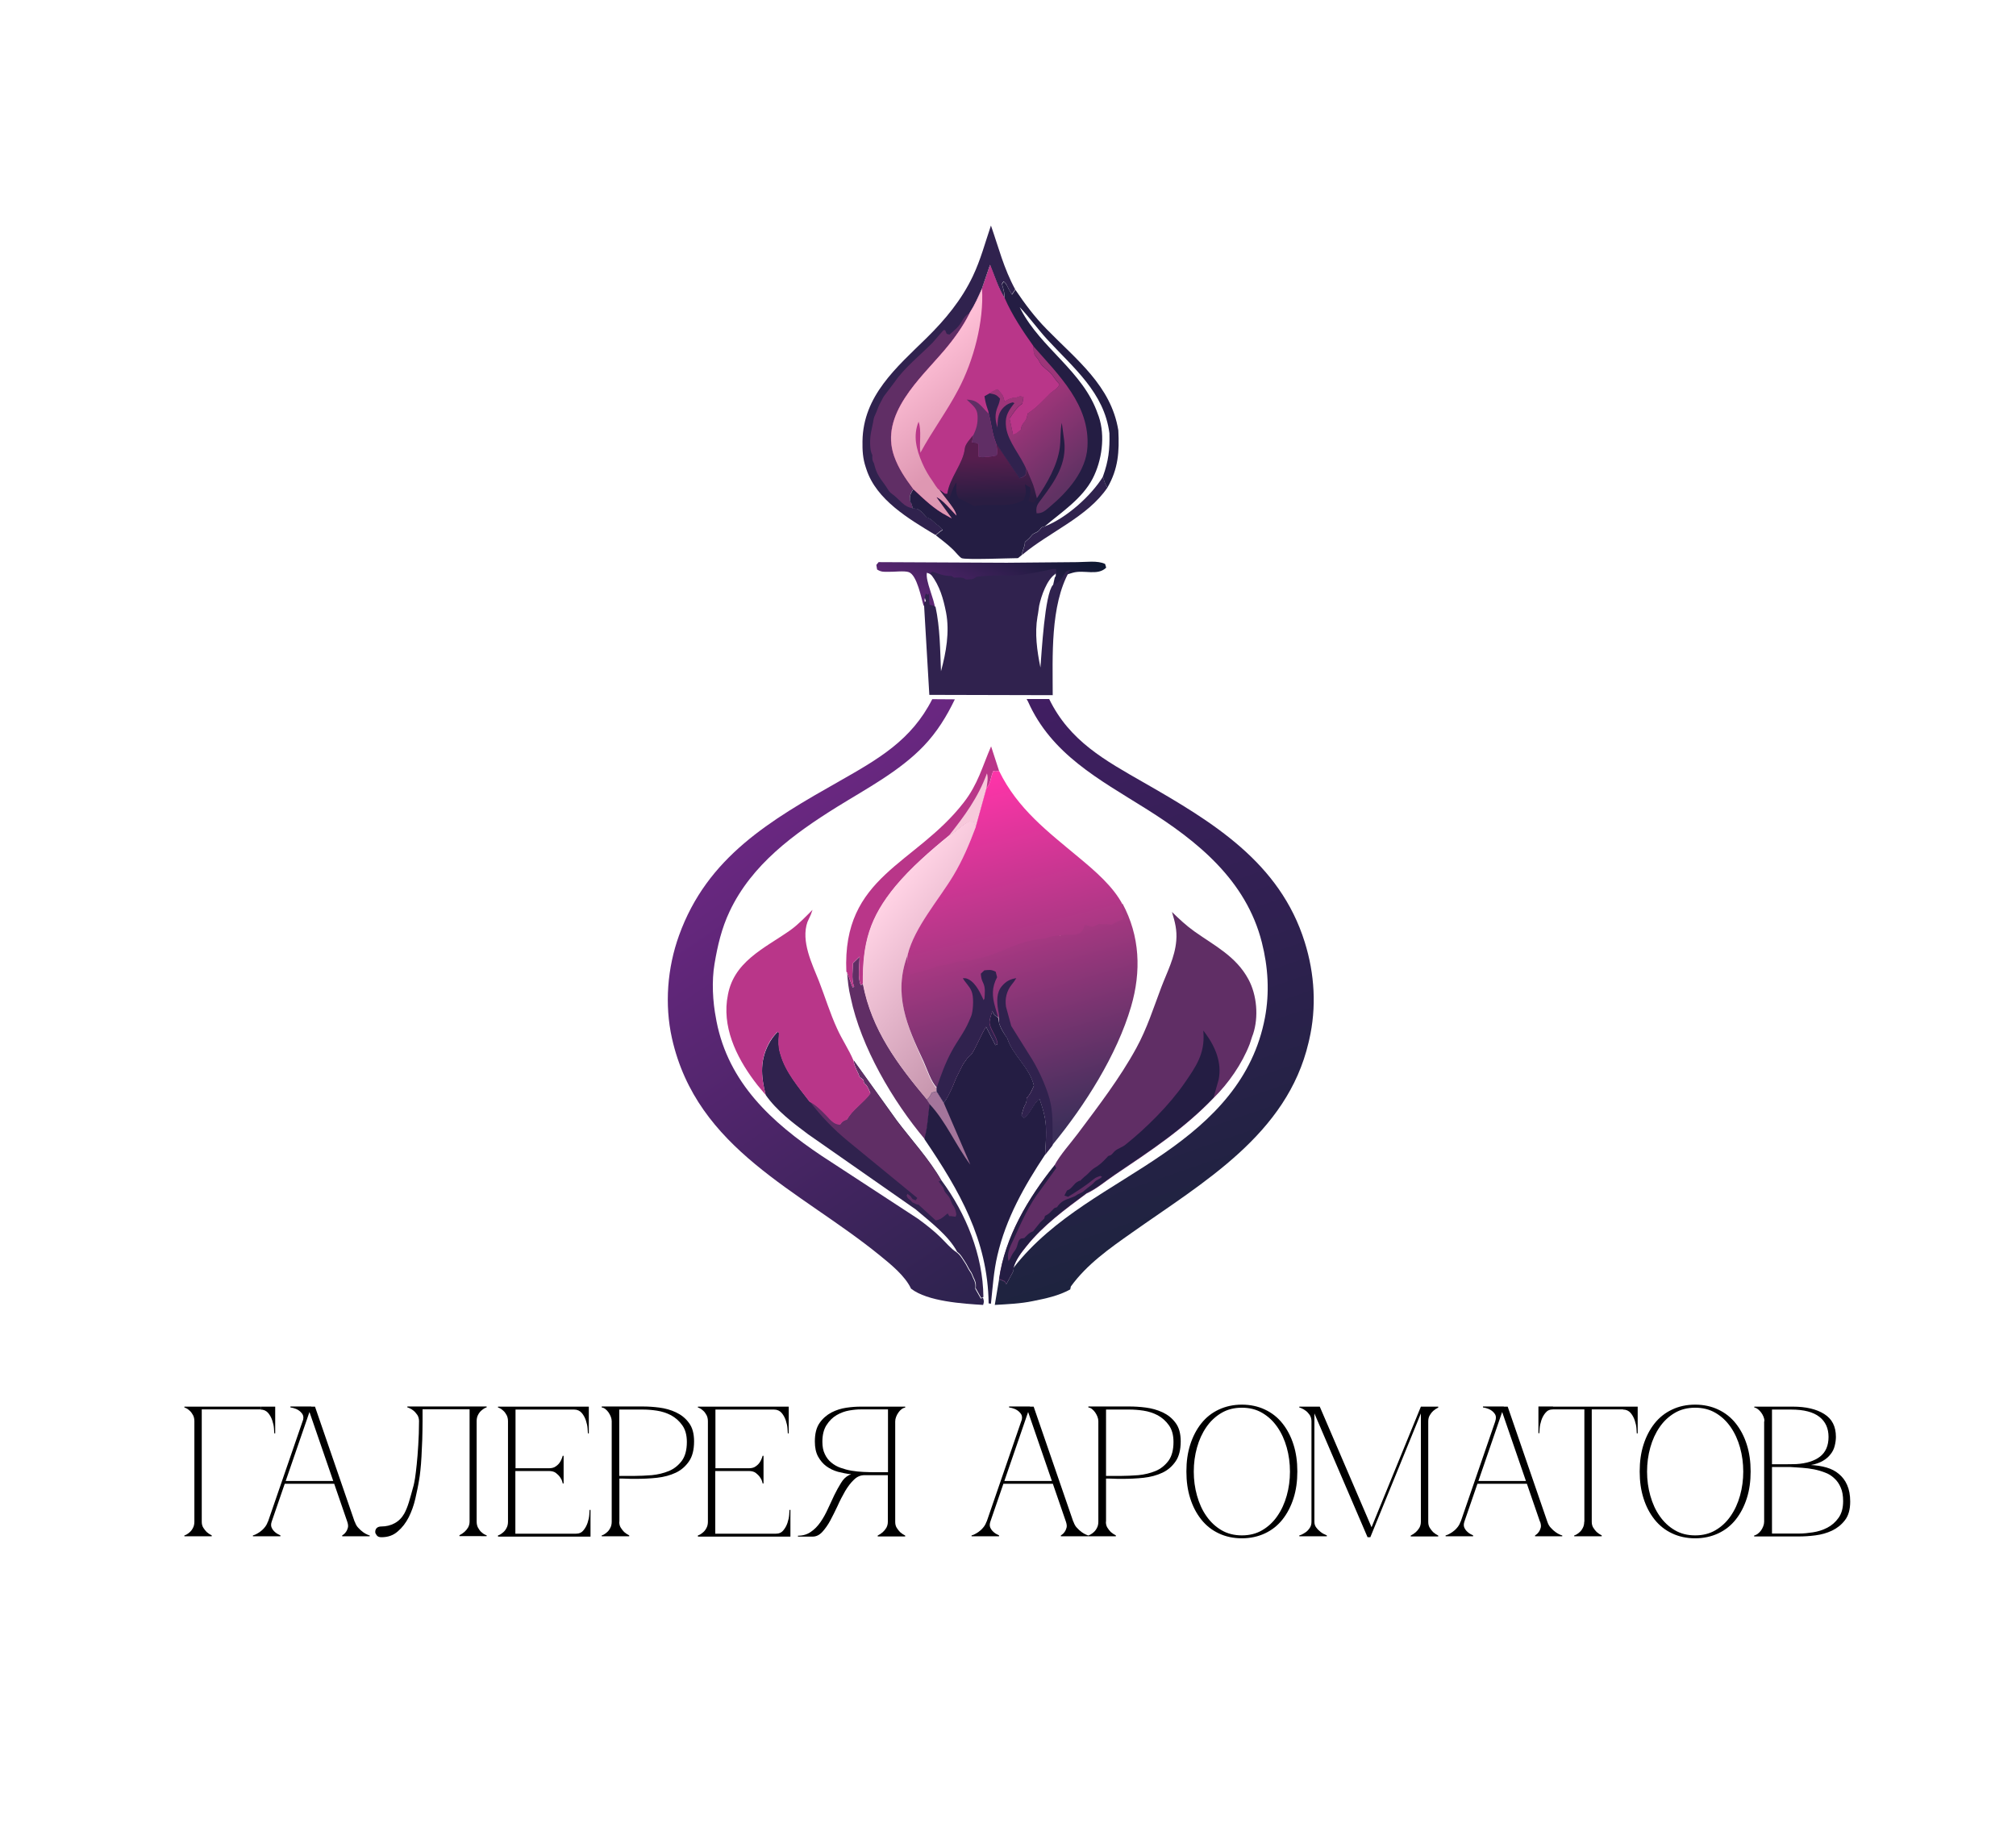 <?xml version="1.0" encoding="UTF-8"?> <!-- Generator: Adobe Illustrator 22.0.1, SVG Export Plug-In . SVG Version: 6.00 Build 0) --> <svg xmlns="http://www.w3.org/2000/svg" xmlns:xlink="http://www.w3.org/1999/xlink" id="Слой_1" x="0px" y="0px" width="1312px" height="1192px" viewBox="0 0 1312 1192" style="enable-background:new 0 0 1312 1192;" xml:space="preserve"> <style type="text/css"> .st0{fill:#30224E;} .st1{fill:#602E65;} .st2{fill:url(#SVGID_1_);} .st3{fill:#B93689;} .st4{fill:#F7C9DB;} .st5{fill:url(#SVGID_2_);} .st6{fill:#241D43;} .st7{fill:#A4759B;} .st8{fill:url(#SVGID_3_);} .st9{fill:url(#SVGID_4_);} .st10{fill:url(#SVGID_5_);} .st11{fill:url(#SVGID_6_);} .st12{fill:url(#SVGID_7_);} .st13{fill:url(#SVGID_8_);} .st14{fill:url(#SVGID_9_);} </style> <g> <path d="M136.6,917.4h-5.3v7.7h-4.8c0-1.5-0.3-2.9-0.9-4c-0.6-1.1-1.3-2.1-2.1-2.8c-0.8-0.7-1.5-1.3-2.2-1.6 c-0.7-0.4-1.1-0.5-1.3-0.5v-0.6h16.6h32.9v1.8h-25.7H136.6z M131.3,990.5c0,1.5,0.3,2.8,1,3.9c0.7,1.1,1.4,2,2.2,2.8 c1,0.9,2.1,1.6,3.3,2.2v0.6H120v-0.6c0.2,0,0.6-0.2,1.3-0.5c0.7-0.4,1.4-0.9,2.2-1.6c0.8-0.7,1.5-1.6,2.1-2.8 c0.6-1.1,0.9-2.5,0.9-4H131.3z M131.3,925.1v65.4h-4.8v-65.4H131.3z M169.6,915.6h9.5v17.4h-0.6c0-0.5-0.1-1.5-0.2-3.2 c-0.1-1.6-0.5-3.4-1.1-5.2c-0.6-1.8-1.5-3.5-2.7-4.9c-1.2-1.4-2.9-2.2-4.9-2.2V915.6z"></path> <path d="M176.8,990.5c-0.5,1.5-0.5,2.8,0,3.9c0.5,1.1,1.2,2,2.1,2.8c1,0.9,2.2,1.6,3.6,2.2v0.6h-17.9v-0.6c0.2,0,0.7-0.2,1.5-0.5 c0.8-0.4,1.8-0.9,2.8-1.6c1-0.7,2.1-1.6,3.1-2.8c1-1.1,1.8-2.5,2.3-4H176.8z M174.4,990.5l25.8-74.9h2.4l-25.8,74.9H174.4z M184.8,964H218v1.8h-33.2V964z M197,925.1c0.6-1.8,0.6-3.3-0.1-4.5c-0.7-1.1-1.6-2-2.7-2.7c-1.1-0.7-2.2-1.1-3.3-1.4 c-1.1-0.2-1.7-0.4-1.9-0.4v-0.6h13.6L197,925.1z M200.2,915.6h4.8l25.8,74.9H226L200.2,915.6z M230.9,990.5c0.5,1.5,1.2,2.9,2.3,4 c1,1.1,2.1,2.1,3.1,2.8c1,0.7,2,1.3,2.8,1.6c0.8,0.4,1.3,0.5,1.5,0.5v0.6h-17.9v-0.6c1-0.6,1.8-1.3,2.4-2.2c0.6-0.8,1-1.7,1.3-2.8 c0.3-1.1,0.1-2.4-0.4-3.9H230.9z"></path> <path d="M248.2,1000.6c-1.4,0-2.4-0.4-3-1.2c-0.6-0.8-1-1.5-1-2.2c0-1.2,0.4-2.1,1.1-2.7c0.7-0.6,1.7-0.9,2.9-0.9 c3.1,0,6-0.7,8.6-2.1c2.6-1.4,4.7-3.5,6.3-6.3c1.1-2,2.1-4.5,3-7.4c0.9-2.9,1.9-6.6,3.1-11c0.2-0.7,0.5-2.3,0.9-4.6 c0.4-2.4,0.7-5.4,1.1-9c0.4-3.6,0.7-7.8,1-12.6c0.3-4.8,0.5-10,0.5-15.6c0-1.5-0.4-2.9-1.1-4c-0.8-1.1-1.6-2.1-2.5-2.8 c-0.9-0.7-1.8-1.3-2.6-1.6c-0.8-0.4-1.3-0.5-1.4-0.5v-0.6h51.6v0.6c-0.2,0-0.6,0.2-1.3,0.5c-0.7,0.4-1.4,0.9-2.2,1.6 c-0.8,0.7-1.5,1.6-2.1,2.8c-0.6,1.1-0.9,2.5-0.9,4v65.4c0,1.5,0.3,2.9,0.9,4c0.6,1.1,1.3,2.1,2.1,2.8c0.8,0.7,1.5,1.3,2.2,1.6 c0.7,0.4,1.1,0.5,1.3,0.5v0.6H299v-0.6c1.2-0.6,2.3-1.3,3.3-2.2c0.9-0.8,1.6-1.7,2.3-2.8c0.6-1.1,1-2.4,1-3.9v-73.1H275v7.7 c0,4.1-0.1,8.1-0.2,12.1c-0.2,4-0.3,7.7-0.5,11c-0.2,3.4-0.4,6.4-0.7,8.9c-0.3,2.6-0.5,4.6-0.8,6c-0.6,3.9-1.5,8.1-2.5,12.5 c-1,4.4-2.5,8.5-4.3,12.1c-1.9,3.7-4.2,6.7-7,9.1C256,999.4,252.5,1000.6,248.2,1000.6z"></path> <path d="M324.1,1000v-0.6c0.2,0,0.6-0.2,1.3-0.5c0.7-0.4,1.4-0.9,2.2-1.6c0.8-0.7,1.5-1.6,2.1-2.8c0.6-1.1,0.9-2.5,0.9-4v-65.4 c0-1.5-0.3-2.9-0.9-4c-0.6-1.1-1.3-2.1-2.1-2.8c-0.8-0.7-1.5-1.3-2.2-1.6c-0.7-0.4-1.1-0.5-1.3-0.5v-0.6h59.1v17.4h-0.6 c0-0.5-0.1-1.5-0.2-3.2c-0.1-1.6-0.5-3.4-1.1-5.2c-0.6-1.8-1.5-3.5-2.7-4.9c-1.2-1.4-2.9-2.2-4.9-2.2h-38.2v38.2h21.8 c1.8,0,3.4-0.4,4.5-1.3c1.2-0.8,2.1-1.8,2.7-2.8c0.7-1.1,1.3-2.5,1.7-4h0.6v18h-0.6c0-0.2-0.1-0.7-0.4-1.5 c-0.2-0.8-0.7-1.7-1.4-2.7c-0.7-1-1.6-1.8-2.7-2.7c-1.1-0.8-2.6-1.2-4.5-1.2h-21.8v40.8h39.4c2.1,0,3.7-0.7,4.9-2.2 c1.2-1.4,2.1-3.1,2.7-4.9c0.6-1.8,1-3.6,1.1-5.2c0.1-1.6,0.2-2.7,0.2-3.2h0.6v17.4H324.1z"></path> <path d="M403,990.5c0,1.5,0.3,2.8,1,3.9c0.7,1.1,1.4,2,2.2,2.8c1,0.9,2.1,1.6,3.3,2.2v0.6h-17.9v-0.6c0.2,0,0.6-0.2,1.3-0.5 c0.7-0.4,1.4-0.9,2.2-1.6c0.8-0.7,1.5-1.6,2.1-2.8c0.6-1.1,0.9-2.5,0.9-4v-65.4c0-1-0.2-1.9-0.6-3c-0.4-1-0.9-1.9-1.5-2.8 c-0.6-0.8-1.3-1.6-2.1-2.2c-0.8-0.6-1.6-0.9-2.3-1v-0.6h26.8c3.2,0,6.8,0.2,10.6,0.7c3.9,0.5,7.5,1.5,10.9,3.1 c3.4,1.6,6.2,3.8,8.4,6.8c2.3,3,3.4,7,3.4,12.1c0,5.5-1.1,9.8-3.3,13c-2.2,3.2-5,5.7-8.6,7.4c-3.6,1.7-7.7,2.8-12.2,3.3 c-4.6,0.5-9.3,0.7-14.1,0.7c-2.3,0-4.2,0-5.5-0.1c-1.4,0-2.6-0.1-3.6-0.1c-1,0-1.5,0-1.3,0V990.5z M403,960.7h9.7 c3.6,0,7.4-0.2,11.5-0.5c4-0.4,7.7-1.3,11.1-2.7c3.4-1.4,6.2-3.7,8.4-6.6c2.2-3,3.3-7.1,3.3-12.3c0-4.5-1-8.1-3-10.9 c-2-2.8-4.4-4.9-7.3-6.5c-2.9-1.5-6-2.5-9.3-3c-3.3-0.5-6.3-0.7-8.9-0.7H403V960.7z"></path> <path d="M454.2,1000v-0.6c0.2,0,0.6-0.2,1.3-0.5c0.7-0.4,1.4-0.9,2.2-1.6c0.8-0.7,1.5-1.6,2.1-2.8c0.6-1.1,0.9-2.5,0.9-4v-65.4 c0-1.5-0.3-2.9-0.9-4c-0.6-1.1-1.3-2.1-2.1-2.8c-0.8-0.7-1.5-1.3-2.2-1.6c-0.7-0.4-1.1-0.5-1.3-0.5v-0.6h59.1v17.4h-0.6 c0-0.5-0.1-1.5-0.2-3.2c-0.1-1.6-0.5-3.4-1.1-5.2c-0.6-1.8-1.5-3.5-2.7-4.9c-1.2-1.4-2.9-2.2-4.9-2.2h-38.2v38.2h21.8 c1.8,0,3.4-0.4,4.5-1.3c1.2-0.8,2.1-1.8,2.7-2.8c0.7-1.1,1.3-2.5,1.7-4h0.6v18h-0.6c0-0.2-0.1-0.7-0.4-1.5 c-0.2-0.8-0.7-1.7-1.4-2.7c-0.7-1-1.6-1.8-2.7-2.7c-1.1-0.8-2.6-1.2-4.5-1.2h-21.8v40.8h39.4c2.1,0,3.7-0.7,4.9-2.2 c1.2-1.4,2.1-3.1,2.7-4.9c0.6-1.8,1-3.6,1.1-5.2c0.1-1.6,0.2-2.7,0.2-3.2h0.6v17.4H454.2z"></path> <path d="M552.5,960.2c0.4-0.2,0.8-0.4,1.3-0.5v-0.1c-2.9-0.3-5.7-0.9-8.5-1.6c-2.8-0.8-5.3-2-7.5-3.6c-2.2-1.6-4-3.8-5.4-6.3 c-1.4-2.6-2.1-5.8-2.1-9.8c0-5.1,1-9.1,3.1-12.1c2.1-3,4.7-5.2,7.7-6.8c3.1-1.6,6.3-2.6,9.7-3.1c3.4-0.5,6.5-0.7,9.1-0.7h29.2v0.6 c-0.7,0.1-1.5,0.4-2.3,1c-0.8,0.6-1.5,1.3-2.1,2.2c-0.6,0.8-1.1,1.8-1.5,2.8c-0.4,1-0.6,2-0.6,3v65.4c0,1.5,0.3,2.8,1,3.9 c0.7,1.1,1.4,2,2.2,2.8c1,0.9,2.1,1.6,3.3,2.2v0.6h-17.9v-0.6c1.2-0.6,2.3-1.3,3.3-2.2c0.9-0.8,1.6-1.7,2.3-2.8 c0.6-1.1,1-2.4,1-3.9v-30.4h-15.2c-2.6,0-4.9,1-6.9,3c-2.1,2-3.9,4.4-5.7,7.4c-1.7,3-3.4,6.2-4.9,9.6c-1.6,3.4-3.2,6.6-4.8,9.6 c-1.6,3-3.4,5.4-5.2,7.4c-1.9,2-3.9,3-6.3,3h-9.5v-0.6c3.2,0,6-0.8,8.4-2.5c2.4-1.6,4.5-3.8,6.3-6.4c1.8-2.6,3.4-5.5,4.8-8.6 c1.4-3.1,2.8-6.1,4.2-9c1.4-2.9,2.9-5.5,4.3-7.8C548.8,962.8,550.5,961.2,552.5,960.2z M577.9,958.3v-40.9h-17.9 c-2,0-4.4,0.2-7.3,0.7c-2.9,0.5-5.6,1.5-8.2,3c-2.6,1.5-4.8,3.7-6.6,6.5c-1.8,2.8-2.7,6.4-2.7,10.9c0,3.1,0.5,5.8,1.6,8 c1,2.2,2.4,4,4.2,5.5c1.7,1.4,3.7,2.6,6,3.4c2.3,0.8,4.7,1.5,7.2,1.9c2.5,0.4,5.1,0.7,7.7,0.8c2.6,0.1,5,0.2,7.4,0.2H577.9z"></path> <path d="M644.5,990.5c-0.5,1.5-0.5,2.8,0,3.9c0.5,1.1,1.2,2,2.1,2.8c1,0.9,2.2,1.6,3.6,2.2v0.6h-17.9v-0.6c0.2,0,0.7-0.2,1.5-0.5 c0.8-0.4,1.8-0.9,2.8-1.6c1-0.7,2.1-1.6,3.1-2.8c1-1.1,1.8-2.5,2.3-4H644.5z M642.1,990.5l25.8-74.9h2.4l-25.8,74.9H642.1z M652.5,964h33.2v1.8h-33.2V964z M664.7,925.1c0.6-1.8,0.6-3.3-0.1-4.5c-0.7-1.1-1.6-2-2.7-2.7c-1.1-0.7-2.2-1.1-3.3-1.4 c-1.1-0.2-1.7-0.4-1.9-0.4v-0.6h13.6L664.7,925.1z M667.9,915.6h4.8l25.8,74.9h-4.8L667.9,915.6z M698.6,990.5 c0.5,1.5,1.2,2.9,2.3,4c1,1.1,2.1,2.1,3.1,2.8c1,0.7,2,1.3,2.8,1.6c0.8,0.4,1.3,0.5,1.5,0.5v0.6h-17.9v-0.6c1-0.6,1.8-1.3,2.4-2.2 c0.6-0.8,1-1.7,1.3-2.8c0.3-1.1,0.1-2.4-0.4-3.9H698.6z"></path> <path d="M719.7,990.5c0,1.5,0.3,2.8,1,3.9c0.7,1.1,1.4,2,2.2,2.8c1,0.9,2.1,1.6,3.3,2.2v0.6h-17.9v-0.6c0.2,0,0.6-0.2,1.3-0.5 c0.7-0.4,1.4-0.9,2.2-1.6c0.8-0.7,1.5-1.6,2.1-2.8c0.6-1.1,0.9-2.5,0.9-4v-65.4c0-1-0.2-1.9-0.6-3c-0.4-1-0.9-1.9-1.5-2.8 c-0.6-0.8-1.3-1.6-2.1-2.2c-0.8-0.6-1.6-0.9-2.3-1v-0.6h26.8c3.2,0,6.8,0.2,10.6,0.7s7.5,1.5,10.9,3.1c3.4,1.6,6.2,3.8,8.4,6.8 c2.3,3,3.4,7,3.4,12.1c0,5.5-1.1,9.8-3.3,13c-2.2,3.2-5,5.7-8.6,7.4c-3.6,1.7-7.7,2.8-12.2,3.3c-4.6,0.5-9.3,0.7-14.1,0.7 c-2.3,0-4.2,0-5.5-0.1c-1.4,0-2.6-0.1-3.6-0.1c-1,0-1.5,0-1.3,0V990.5z M719.7,960.7h9.7c3.6,0,7.4-0.2,11.5-0.5 c4-0.4,7.7-1.3,11.1-2.7c3.4-1.4,6.2-3.7,8.4-6.6c2.2-3,3.3-7.1,3.3-12.3c0-4.5-1-8.1-3-10.9c-2-2.8-4.4-4.9-7.3-6.5 c-2.9-1.5-6-2.5-9.3-3c-3.3-0.5-6.3-0.7-8.9-0.7h-15.4V960.7z"></path> <path d="M808.2,914.3c5.5,0,10.6,1.1,15,3.2c4.5,2.1,8.3,5.1,11.4,9c3.1,3.9,5.5,8.4,7.2,13.8c1.7,5.3,2.5,11.1,2.5,17.5 c0,6.4-0.8,12.2-2.5,17.5c-1.7,5.3-4.1,9.9-7.2,13.8c-3.1,3.9-6.9,6.9-11.4,9c-4.5,2.1-9.5,3.2-15,3.2c-5.5,0-10.6-1.1-15-3.2 c-4.5-2.1-8.3-5.1-11.4-9c-3.1-3.9-5.5-8.4-7.2-13.8c-1.7-5.3-2.5-11.1-2.5-17.5c0-6.4,0.8-12.2,2.5-17.5c1.7-5.3,4.1-9.9,7.2-13.8 c3.1-3.9,6.9-6.9,11.4-9C797.7,915.4,802.7,914.3,808.2,914.3z M808.2,999.4c5,0,9.4-1.1,13.3-3.4c3.9-2.3,7.2-5.4,9.8-9.2 c2.7-3.9,4.7-8.3,6.1-13.3c1.4-5,2.1-10.2,2.1-15.6c0-5.5-0.7-10.7-2.1-15.7c-1.4-5-3.4-9.4-6.1-13.3c-2.7-3.9-5.9-6.9-9.8-9.2 c-3.9-2.3-8.3-3.4-13.3-3.4c-5,0-9.4,1.1-13.3,3.4c-3.9,2.3-7.2,5.4-9.8,9.2c-2.7,3.9-4.7,8.3-6.1,13.3c-1.4,5-2.1,10.2-2.1,15.7 c0,5.4,0.7,10.6,2.1,15.6c1.4,5,3.4,9.5,6.1,13.3c2.7,3.9,5.9,6.9,9.8,9.2C798.8,998.3,803.3,999.4,808.2,999.4z"></path> <path d="M855.4,990.5c0,1.5,0.4,2.8,1.3,3.9c0.8,1.1,1.8,2,2.8,2.8c1.1,0.9,2.5,1.6,4,2.2v0.6h-17.9v-0.6c0.2,0,0.7-0.2,1.5-0.5 c0.8-0.4,1.7-0.9,2.7-1.6c1-0.7,1.8-1.6,2.6-2.8c0.8-1.1,1.1-2.5,1.1-4v-65.4c0-1.5-0.4-2.9-1.1-4c-0.8-1.1-1.6-2.1-2.6-2.8 c-1-0.7-1.9-1.3-2.7-1.6c-0.8-0.4-1.3-0.5-1.5-0.5v-0.6h13.3l33.7,78.5l32.1-78.5H936v0.6c-1.2,0.6-2.3,1.3-3.3,2.2 c-0.8,0.7-1.5,1.6-2.2,2.8c-0.7,1.1-1,2.5-1,4v65.4c0,1.5,0.3,2.8,1,3.9c0.7,1.1,1.4,2,2.2,2.8c1,0.9,2.1,1.6,3.3,2.2v0.6h-17.9 v-0.6c1.2-0.6,2.3-1.3,3.3-2.2c0.9-0.8,1.6-1.7,2.3-2.8c0.6-1.1,1-2.4,1-3.9V920l-32.9,80.6h-1.8L855.4,920V990.5z"></path> <path d="M953,990.5c-0.5,1.5-0.5,2.8,0,3.9c0.5,1.1,1.2,2,2.1,2.8c1,0.9,2.2,1.6,3.6,2.2v0.6h-17.9v-0.6c0.2,0,0.7-0.2,1.5-0.5 c0.8-0.4,1.8-0.9,2.8-1.6c1-0.7,2.1-1.6,3.1-2.8c1-1.1,1.8-2.5,2.3-4H953z M950.6,990.5l25.8-74.9h2.4L953,990.5H950.6z M961,964 h33.2v1.8H961V964z M973.1,925.1c0.6-1.8,0.6-3.3-0.1-4.5c-0.7-1.1-1.6-2-2.7-2.7c-1.1-0.7-2.2-1.1-3.3-1.4 c-1.1-0.2-1.7-0.4-1.9-0.4v-0.6h13.6L973.1,925.1z M976.4,915.6h4.8l25.8,74.9h-4.8L976.4,915.6z M1007,990.5 c0.5,1.5,1.2,2.9,2.3,4c1,1.1,2.1,2.1,3.1,2.8c1,0.7,2,1.3,2.8,1.6c0.8,0.4,1.3,0.5,1.5,0.5v0.6H999v-0.6c1-0.6,1.8-1.3,2.4-2.2 c0.6-0.8,1-1.7,1.3-2.8c0.3-1.1,0.1-2.4-0.4-3.9H1007z"></path> <path d="M1010.7,917.4c-2.1,0-3.7,0.7-4.9,2.2c-1.2,1.4-2.1,3.1-2.7,4.9c-0.6,1.9-1,3.6-1.1,5.2c-0.1,1.6-0.2,2.7-0.2,3.2h-0.6 v-17.4h9.5V917.4z M1010.7,915.6h45.6v1.8h-45.6V915.6z M1035.9,990.5c0,1.5,0.3,2.8,1,3.9c0.7,1.1,1.4,2,2.2,2.8 c1,0.9,2.1,1.6,3.3,2.2v0.6h-17.9v-0.6c0.2,0,0.6-0.2,1.3-0.5c0.7-0.4,1.4-0.9,2.2-1.6c0.8-0.7,1.5-1.6,2.1-2.8 c0.6-1.1,0.9-2.5,0.9-4H1035.9z M1035.9,915.6v74.9h-4.8v-74.9H1035.9z M1056.3,915.6h9.5v17.4h-0.6c0-0.5-0.1-1.5-0.2-3.2 c-0.1-1.6-0.5-3.4-1.1-5.2c-0.6-1.8-1.5-3.5-2.7-4.9c-1.2-1.4-2.9-2.2-4.9-2.2V915.6z"></path> <path d="M1103.2,914.3c5.5,0,10.6,1.1,15,3.2c4.5,2.1,8.3,5.1,11.4,9c3.1,3.9,5.5,8.4,7.2,13.8c1.7,5.3,2.5,11.1,2.5,17.5 c0,6.4-0.8,12.2-2.5,17.5c-1.7,5.3-4.1,9.9-7.2,13.8c-3.1,3.9-6.9,6.9-11.4,9c-4.5,2.1-9.5,3.2-15,3.2c-5.5,0-10.6-1.1-15-3.2 c-4.5-2.1-8.3-5.1-11.4-9s-5.5-8.4-7.2-13.8c-1.7-5.3-2.5-11.1-2.5-17.5c0-6.4,0.8-12.2,2.5-17.5c1.7-5.3,4.1-9.9,7.2-13.8 s6.9-6.9,11.4-9C1092.6,915.4,1097.6,914.3,1103.2,914.3z M1103.2,999.4c5,0,9.4-1.1,13.3-3.4c3.9-2.3,7.2-5.4,9.8-9.2 c2.7-3.9,4.7-8.3,6.1-13.3c1.4-5,2.1-10.2,2.1-15.6c0-5.5-0.7-10.7-2.1-15.7c-1.4-5-3.4-9.4-6.1-13.3c-2.7-3.9-5.9-6.9-9.8-9.2 c-3.9-2.3-8.3-3.4-13.3-3.4c-5,0-9.4,1.1-13.3,3.4c-3.9,2.3-7.2,5.4-9.8,9.2c-2.7,3.9-4.7,8.3-6.1,13.3c-1.4,5-2.1,10.2-2.1,15.7 c0,5.4,0.7,10.6,2.1,15.6c1.4,5,3.4,9.5,6.1,13.3c2.7,3.9,5.9,6.9,9.8,9.2C1093.8,998.3,1098.2,999.4,1103.2,999.4z"></path> <path d="M1148.3,925.1c0-1-0.2-1.9-0.6-2.9c-0.4-1-0.9-1.9-1.5-2.7c-0.6-0.8-1.3-1.6-2.1-2.2c-0.8-0.6-1.5-1-2.4-1.1v-0.6h25.1 c8.5,0,15.3,1.6,20.4,4.8c5.1,3.2,7.6,8.1,7.6,14.9c0,1.9-0.3,3.9-0.8,5.9c-0.5,2-1.4,3.8-2.7,5.4c-1.2,1.6-2.9,3.1-5,4.3 c-2.1,1.2-4.7,2.2-7.8,2.7c3.6,0.2,7,0.7,10.1,1.6c3.1,0.9,5.9,2.3,8.1,4.2c2.3,1.9,4.1,4.2,5.4,7.2c1.3,2.9,2,6.5,2,10.8 c0,5.1-1.1,9.1-3.4,12.1c-2.3,3-5.1,5.2-8.4,6.8c-3.4,1.6-7,2.6-10.9,3.1c-3.9,0.5-7.4,0.7-10.6,0.7h-29.2v-0.6 c0.7-0.2,1.5-0.5,2.3-1.1c0.8-0.6,1.5-1.3,2.1-2.1c0.6-0.8,1.1-1.8,1.5-2.8c0.4-1,0.6-2,0.6-3V925.1z M1153.1,953.1 c-0.2,0,0.6,0,2.2,0c1.6,0,3.4,0,5.4,0c2,0,4.7,0,8.2-0.1c6.8-0.4,12-2.1,15.6-4.9c3.7-2.9,5.5-7.2,5.5-12.8c0-5.6-2-10-6-13.1 c-4-3.1-10.1-4.7-18.3-4.7h-12.5V953.1z M1171,998.2c2.7,0,5.6-0.3,8.9-0.8c3.3-0.5,6.4-1.5,9.3-3c2.9-1.5,5.3-3.6,7.3-6.4 c2-2.8,3-6.4,3-10.9c0-3.5-0.5-6.5-1.6-8.9c-1-2.4-2.4-4.4-4.2-6c-1.7-1.6-3.7-2.9-6-3.7c-2.3-0.9-4.7-1.6-7.2-2.1 c-2.5-0.5-5.1-0.8-7.7-1c-2.6-0.2-5.1-0.3-7.5-0.5h-12.1v43.3H1171z"></path> </g> <g> <path class="st0" d="M720.7,317.4c-12.9,19.1-37.8,28.9-55.4,43.7c-0.1-3.2,1.7-4.7,1.8-8.3l2.8-2.5l2.2-2.5c1.8-1.2,2.9-1,4.5-2.9 c1.9-2.2,0.6-1.4,3.4-2.3c13.9-5.3,30.3-20,37.9-32.5C718.5,312.9,719.1,314.8,720.7,317.4z"></path> <path class="st1" d="M551.3,633l3.6,9.7l1-0.4l-0.5-1.4c-1.2-4-0.4-9.7-0.3-13.9l4.3-4.2c0,5.4-1.4,13.7,0.8,18.4l1.5-0.7 c5.7,30,22.5,52.4,41.8,75.4l1.8,2.8c-1.1,7-1.2,14.1-3,20.9l-0.3,2.1c-21-25-41.7-60.2-48.4-92.4 C552.2,643.7,551.7,638.5,551.3,633z"></path> <linearGradient id="SVGID_1_" gradientUnits="userSpaceOnUse" x1="659.775" y1="340.306" x2="627.301" y2="403.516"> <stop offset="0" style="stop-color:#0F1832"></stop> <stop offset="1" style="stop-color:#5C2674"></stop> </linearGradient> <path class="st2" d="M719.9,369.5c-5.6,5.5-14.4,1.2-21.7,3.3l-1.7,0.5c-1.7,0.6-3,0.5-3.8,2.1c-1.6,3-3.8,6-7.1,7.4l-0.7,0.1 l1.5-6.9c1-1.7,0.7-0.7,0.6-3.2l-2.2,0l-11.2,2.2l-6.7,1.1c-10.4,1.8-21.3-0.1-31.8,1.6c-2.4,1.9-3.7,1.5-6.7,1.7 c-2.5-1.7-4.8-1.1-7.8-1.1l-1.7-1.1c-4.7,0.1-8-1.2-12.4-2.7c-2.1-1.4-1-0.8-3.3-1.7c-1,5.5,4.9,17.1,5.4,23.7l-0.4,0.1 c-0.9-0.7-0.4-0.4-2-0.9l-1.4-0.4c-0.4-2.5-0.3-4.8-0.3-7.3l-0.7,1.1l-1.5-0.8c-0.9,2.3-0.8,2.3,0,4.7l-1.2,1.4 c-1.5-4.8-4.3-20.2-9.7-22c-2.8-1-9.9-0.1-13.1-0.2c-3.1,0-4.8,0.2-7.5-1.5l-0.5-3l1.5-1.8l83.3,0.4l46-0.4 c5.3,0,13.4-1.2,18.1,1.2L719.9,369.5z"></path> <path class="st3" d="M551.3,633l-0.5-0.5c-2.8-62.6,44.8-69.3,76.5-110.3c9.2-11.9,11.9-23,17.7-36.4l5.2,16L649,502 c-1.6,0.2-1,0.2-2.5-0.2c-1.8,3.6-1.7,8.2-4.5,11.2l-7,25.4l-0.5-1c-0.7-1.6-0.4-1-1-2.8l-1.1,1.1l-1.1-1.1c-5,2-8.7,6.9-13.8,9.4 c-11.8,9.6-24.7,20.9-34.4,32.6c-17.1,20.7-21.7,37.3-21.4,63.8l-1.5,0.7c-2.2-4.6-0.7-13-0.8-18.4l-4.3,4.2 c-0.1,4.2-0.9,9.9,0.3,13.9l0.5,1.4l-1,0.4L551.3,633z"></path> <path class="st4" d="M617.5,544c10.3-13,19-24.8,24.8-40.6c1,3.1,0.1,6.5-0.3,9.7l-7,25.4l-0.5-1c-0.7-1.6-0.4-1-1-2.8l-1.1,1.1 l-1.1-1.1C626.3,536.6,622.6,541.5,617.5,544z"></path> <path class="st0" d="M603,220c12.1-11.9,22.8-24.8,30.1-40.2c5.1-10.7,8-21.8,11.8-33c5.1,14.6,8.3,27.8,15.8,41.6l-2.2,3.2 c-1.2-1.9-2.2-3.6-3.1-5.6c-0.6-1.4-1.2-1.9-2.3-2.9l-1.1,1.7l0.3,1c0.9,2.9,1.4,5.1,1.4,8.1c-4-6.3-6.5-14.5-9.4-21.5l-5.3,15.5 c-2.4,5.4-4.7,10.6-7.8,15.5l-0.5,1c-4.2,8.4-10.1,16.5-16.2,23.7c-15.6,18.4-42.2,41.7-32.7,68.9c2.9,8.2,7.3,14.5,12.4,21.4 c-1.6,2.5-2.6,4.4-2,7.4c0.3,1.3,0.6,1.1,1,2.2l0.7,2.8c3.7,0.1,4.4,1,7,3.6l1.3,1.4c2.4,2.4-0.2,0,2.8,1.7c1.8,1,3.6,3.2,5.6,4.5 l2.8,2.8l-1.7,1.1l-2.8,2.3l-0.5-0.2c-17-10.3-38-22.6-44.5-42.4l-0.5-1.5c-1.9-5.7-2.2-10.9-2.1-16.9 C561.7,257.6,583.4,239.2,603,220z"></path> <path class="st1" d="M606.8,223.2l7.2-8.3h1.1l1,2.4l1.8,0.5c3-2.6,6.2-5.1,8.1-8.7c1.6-2.9,2.5-3.7,5.2-5.7l-0.5,1 c-4.2,8.4-10.1,16.5-16.2,23.7c-15.6,18.4-42.2,41.7-32.7,68.9c2.9,8.2,7.3,14.5,12.4,21.4c-1.6,2.5-2.6,4.4-2,7.4 c0.3,1.3,0.6,1.1,1,2.2l0.7,2.8c-5.6-0.8-8.1-5.2-12.3-8.5c-1.6-1.2-2.6-1.8-3.6-3.5c-3.2-5.3-7-8.6-8.6-14.9l-0.6-2.2 c-1.3-2.5-1.1-2.7-1.1-5.6c-1.9-2.9-1.6-10.9-0.9-14.4l1.4-6.8c0.3-2,0.5-3.2,1.4-5c1.1-2.2,1.7-4.5,2.8-6.7l0.9-1.7 c1-2,1.6-3.3,3-5l5.9-7.8C588.2,239.8,599,231,606.8,223.2z"></path> <linearGradient id="SVGID_2_" gradientUnits="userSpaceOnUse" x1="651.264" y1="1395.337" x2="574.47" y2="1457.837" gradientTransform="matrix(1 0 0 -1 0 2047.276)"> <stop offset="0" style="stop-color:#C998B0"></stop> <stop offset="1" style="stop-color:#FFD2E4"></stop> </linearGradient> <path class="st5" d="M617.5,544c5.2-2.5,8.8-7.4,13.8-9.4l1.1,1.1l1.1-1.1c0.6,1.8,0.3,1.2,1,2.8l0.5,1c-4.1,11-8.6,21.7-14.7,31.8 c-9.4,15.6-25.2,33.6-29.6,51.3c-9.6,25.5-0.4,46.3,10.1,69.6c2.2,4.9,5,13.4,8.6,17.1l0.1,2.2l-3,0.8l-0.7,1.4 c-1.2,2.1-0.7,1.3-2.5,3.2c-19.2-23-36.1-45.4-41.8-75.4c-0.3-26.5,4.3-43.2,21.4-63.8C592.7,564.9,605.7,553.6,617.5,544z"></path> <path class="st0" d="M498.3,712.7c-3.2-12.6-3.9-23.2,2.9-34.8c1.4-2.3,3-4.3,4.9-6.3l1,0.8l-0.1,1.5c-0.3,4.2-0.4,7.3,0.7,11.3 l0.4,1.3c3.3,11.4,11.8,21.3,18.9,30.6c4.5,2.4,7.1,5.2,10.6,8.7c2.9,3,5.1,6.3,9.4,6.3c1-1.5,1.4-2,3.1-2.8l1.4-0.5 c3.4-6.4,10.8-10.8,15.2-17c-0.9-2.1-1.7-4.4-3.3-6.1l-0.8-0.6c-0.5-2.8-0.8-2.4-3-4.1l-0.7-1.9c-1.4-2.9-2.4-4.7-3.1-7.9l-0.2-1 l28.1,39.2c9.6,12.7,21,25.1,28.9,38.8c16.1,21.7,27.1,48.8,27.4,76l-1.4,0.7l-3.6-6.4c0.2-2.2,0.2-3.2-0.6-5.3l-0.9-1.9 c-0.6-1.5-0.9-2.5-1.9-3.9c-1.4-2-2.2-4.2-3.6-6.2l-1.1-1.7c-1.4-2.1-1.9-3.1-4-4.7c-5.6-10.6-18-19.9-27-27.6l-70-48.9 C516.1,731,505.3,722.8,498.3,712.7z"></path> <path class="st1" d="M555.5,690.3l28.1,39.2c9.6,12.7,21,25.1,28.9,38.8l-1.6,0.7l2.3,3.1c1.1,1.5,0.6,0.6,1.1,2.3 c0.6,1.8,1.7,2.6,2.8,4c1.1,1.4,1.6,2.8,2.2,4.4c0.6,1.6,0.2,0.7,1.4,2.5c1.1,1.8,1.3,3.2,1.7,5.2l-0.5,1.5l-1.4-0.2 c-1.8-0.2-1.1-0.2-2.7-0.2l-1.1-1.8l-1.3,1.1c-2.1,1.8-3.6,3-6.4,3.5l-11.4-10.4l-0.7,0.1l-3.2-1.5l-1.4-1.5 c-1.7-1.4-1.4-0.8-2.3-2.9l0.6-1.1l2,1.6c1.6,2.2,0.7,1.6,3.3,2.6l1.1-1.5l-45-36.9c-9.3-7.6-17.9-16.5-25.2-26.2 c4.5,2.4,7.1,5.2,10.6,8.7c2.9,3,5.1,6.3,9.4,6.3c1-1.5,1.4-2,3.1-2.8l1.4-0.5c3.4-6.4,10.8-10.8,15.2-17c-0.9-2.1-1.7-4.4-3.3-6.1 l-0.8-0.6c-0.5-2.8-0.8-2.4-3-4.1l-0.7-1.9c-1.4-2.9-2.4-4.7-3.1-7.9L555.5,690.3z"></path> <path class="st3" d="M498.3,712.7l-5.2-6.2c-12.2-15.5-22.5-34.9-20-55.2l0.3-1.8c3.2-23.4,24-32.1,40.9-44 c5.3-3.8,9.9-8.7,14.5-13.3l-1.1,3.1l-2.2,4.8c-4.4,12.5,3,27.3,7.5,38.6c4,10.3,7.2,20.9,11.8,30.9c3.2,7.1,7.6,13.5,10.6,20.6 l0.2,1c0.7,3.2,1.7,5,3.1,7.9l0.7,1.9c2.1,1.7,2.5,1.3,3,4.1l0.8,0.6c1.6,1.6,2.4,4,3.3,6.1c-4.3,6.1-11.8,10.6-15.2,17l-1.4,0.5 c-1.7,0.8-2.1,1.3-3.1,2.8c-4.3,0-6.4-3.3-9.4-6.3c-3.5-3.5-6.1-6.3-10.6-8.7c-7.1-9.3-15.7-19.2-18.9-30.6l-0.4-1.3 c-1.1-4-1.1-7.1-0.7-11.3l0.1-1.5l-1-0.8c-1.8,2-3.5,4-4.9,6.3C494.4,689.5,495.1,700.2,498.3,712.7z"></path> <path class="st0" d="M695.9,371.9c-12.5,22.3-10.8,55.5-10.8,80.6l-80.3-0.2l-3.5-59.7l1.2-1.4c-0.8-2.4-0.8-2.4,0-4.8l1.5,0.8 l0.7-1.1c0,2.5-0.1,4.9,0.3,7.5l1.4,0.4c1.6,0.5,1,0.1,2,0.9l0.4-0.1c3,13.9,3,27.9,3.6,42.1c3.3-12.1,5.7-25.6,3.3-38.2 c-1.8-9.1-4.1-17.3-9.8-24.8l-0.6-0.8l1.5-1c4.4,1.5,7.7,2.9,12.4,2.8l1.7,1.1c3,0,5.3-0.6,7.8,1.2c2.9-0.2,4.3,0.3,6.7-1.7 c10.5-1.8,21.4,0.1,31.8-1.7l6.7-1.1l11.2-2.3l2.2,0c0.1,2.6,0.4,1.5-0.6,3.3c-5.4,3.7-9,14-10.4,20.5l-0.8,5.5l-0.3,1.6 c-1.9,11-0.3,22.3,1.9,33.2c0.8-9.5,2.8-47.7,8.1-53.7l0.7-0.1c3.3-1.5,5.5-4.5,7.1-7.6c0.9-1.7,2.1-1.6,3.8-2.2L695.9,371.9z"></path> <path class="st6" d="M614.1,717.7c2.2-2.3,3.4-5.6,4.9-8.4c1.4-2.8,2.2-5.6,3.6-8.4l2.5-5c0.8-1.7,1.5-3.1,2.6-4.6l0.8-1 c1.2-2.5,2.8-2.5,4.3-5c3.3-5.5,5.4-11.4,8.9-17l6.1,12l1.3-0.6c-0.7-4.7-4.1-8.2-5.1-12.8c-0.6-2.5,1.1-6.5,1.8-9 c0.8,2.9,1.6,2.9,3.8,4.6l0.4,2.6c1,4.2,3.2,7.3,5.6,10.8c3.5,11,14.6,18.9,17.3,30.8c-1.4,3-2.4,5.8-4.8,8.1l0,1.3 c-0.1,2.2-1,2.9-1.8,4.8l-1.5,5l1.6,1.7c4.6-3.4,5.5-8.8,10.1-12.5c1.3,3.8,2.5,7.4,3.3,11.4l0.3,1.5c1.4,7.8,0.4,15.7,0.1,23.5 c-13.6,20.5-25.5,41.5-31.1,65.7c-2.4,10.1-3.1,21.1-4.2,31.4l-1.5-0.2c-0.5-41.3-19.1-73.5-41.7-106.8l0.3-2.1 c1.8-6.7,1.9-13.9,3-20.9l-1.8-2.8c1.8-1.9,1.3-1.2,2.5-3.2l0.7-1.4l3-0.8L614.1,717.7z"></path> <path class="st7" d="M609.5,710.4l4.6,7.3l17.4,40.4c-9.4-12.4-15.8-28-26.5-39.4l-1.8-2.8c1.8-1.9,1.3-1.2,2.5-3.2l0.7-1.4 L609.5,710.4z"></path> <linearGradient id="SVGID_3_" gradientUnits="userSpaceOnUse" x1="662.712" y1="1427.555" x2="634.355" y2="1541.474" gradientTransform="matrix(1 0 0 -1 0 2047.276)"> <stop offset="0" style="stop-color:#A63882"></stop> <stop offset="1" style="stop-color:#FF34A9"></stop> </linearGradient> <path class="st8" d="M642,513c2.8-3,2.7-7.5,4.5-11.2c1.5,0.4,0.9,0.4,2.5,0.2l1.2-0.2c12.1,24.8,31.6,39.4,52.2,56.6 c10.1,8.4,22.2,18.7,28.3,30.6l0.2,1.4c-0.3,2.3-0.1,3.7,0.6,5.9v2.5l-2.6,1.4c-1.9,0.7-3.5,1.2-5.1,2.4l-1.8,0.2 c-2.5-0.4-3.9,1.4-6.4,0.7c-1,0.5-4.6,0.8-5.7,0.9c-0.9,0.1-1.6,3.7-3.3,1.1c0.7,3.3-0.4-0.4-0.7,0.3c-1.9,4.2-3.7,5.2-7.9,5 c-2.1-0.1-5.3,0.7-8.1-1.8l-1.2,2.1c-1.9,0.1-1.9,0.9-3.6,1.7c-1.9,0.9-4.2-0.2-6.4,0c-6.5,0.5-15.2,3.1-21,6l-8.7,3.8 c-4.1,1.7-7,3.3-11.3,4.2h-6.1c-3.1,0.9-1.6,1.3-4.6,1.3c-1.5,0-3.2,0.9-4.6,1.3c-4.3,1.4-8.6,1.8-12.9,3.7 c-3.6,1.6-7.5,2.6-11.2,3.3h-4.6l-3-2.4v-12.6c4.4-17.7,20.2-35.7,29.6-51.3c6.1-10.1,10.6-20.8,14.7-31.8L642,513z"></path> <path class="st1" d="M686.1,758.8c3.9-7.3,10.4-14.3,15.4-21c13.3-17.8,27.3-36,38-55.6c7-12.8,11.1-25.9,16.2-39.4 c3.8-10,8.9-19.6,9.8-30.4c0.6-7-0.8-12.2-2.8-18.8c4.6,4.5,9.3,8.9,14.5,12.6c13.2,9.4,27.2,16.2,35.3,31.3 c5.5,10.2,6.7,24.5,3,35.6l-0.6,1.6l-1.6,4.9c-5,12.9-13.8,25.6-23.7,35.3c-19.3,20.1-41.1,34.4-64.1,49.9 c-5.7,3.8-12.2,9.4-18.4,12.1c-14.1,10.5-28.2,20.7-39.2,34.5c-3.4,4.2-6.8,8.6-8.4,13.9c-0.1,2.3-0.2,2.5-1.4,4.6l-3.3,6.1 l-1.1-1.7l-3.6-1.5C653.9,805.4,669,780,686.1,758.8z"></path> <path class="st6" d="M704.6,775.9l3.1-2.6c1.7-1.3,3.1-2.2,4.5-3.8c1.6-1.8,3.2-1.7,5-3.5l-1.1-0.6c-1.7,0.6-3,1-4.4,2.2 c-4.7,3.9-11.3,8.2-16.6,11.4l-2.4-0.8l1.7-3.3c3.3-1.1,4-4,6.7-5.6c4.1-2.4-0.9,1.8,3.2-2l1.5-1.4c2.3-1.6,4.2-4.3,6.4-5.6 c3.3-1.9,5.3-3.8,8-6.7l1-1.1l1.7-0.6c1.1-0.7,1.8-2,2.8-2.8c1.9-1.6,4.6-2.3,6.6-3.9c13.6-10.8,28.8-26,38.6-40.2 c7.5-10.9,13.2-19,12.3-32.7l-0.1-1.5l1.3,1.7c6.5,8.8,10.9,19.2,8.7,30.2l-3.3,11.7c-19.3,20.1-41.1,34.4-64.1,49.9 c-5.7,3.8-12.2,9.4-18.4,12.1c-14.1,10.5-28.2,20.7-39.2,34.5c-3.4,4.2-6.8,8.6-8.4,13.9c-0.1,2.3-0.2,2.5-1.4,4.6l-3.3,6.1 l-1.1-1.7l-3.6-1.5c3.9-27.3,19-52.6,36.1-73.9l1,2l-1,1.3l-9.5,13.2c-6.9,8.7-12.6,21.5-17.2,31.7c-1.8,3.8-4.1,8-3.7,12.3l0.3,2 c1.6-2.3,0.7-0.9,1.9-3.3c0.8-1.6,1.5-2.5,2.5-3.9c2-2.8,1.4-6.7,3.9-7.5l2-0.3c1.9-1.9,3.2-3.6,5.8-4.4l0.7-1l3.7-4.6l1.4-1.4 c1.8-1.7,1.2-0.8,1.9-3.1l1.2-0.6c1.5-0.9,2.2-1.6,3.3-2.8c2-2,0.9-1.4,3.3-2.2l0.7-1c3.1-4.1,6.9-4.3,11-6.2l1.7-1.1L704.6,775.9z "></path> <linearGradient id="SVGID_4_" gradientUnits="userSpaceOnUse" x1="693.394" y1="1311.061" x2="657.422" y2="1433.564" gradientTransform="matrix(1 0 0 -1 0 2047.276)"> <stop offset="0" style="stop-color:#3B2F59"></stop> <stop offset="1" style="stop-color:#A73882"></stop> </linearGradient> <path class="st9" d="M590.7,621.5l0.4,11.3l1.6,1.3l3.4-1c3.8-0.7,7.1-1.4,10.7-3c4.2-1.9,8.5-1.7,12.9-3.1 c1.4-0.5,3.2-1.2,4.7-1.3c3-0.1,4.3,0.3,7.4-0.6l3.1-0.9c4.4-0.9,8.1-1.7,12.2-3.4l9.2-3.6c5.8-2.9,15.8-5.7,22.3-6.2 c2.2-0.2,1.2,0.1,3.1-0.7c1.8-0.8,3-0.9,4.9-1.1l3.2-0.2c2-0.3,3.4-0.7,5.5-0.6c4.2,0.2,8,0.1,9.9-4.1c0.3-0.7,0.3-1.8,1-2.2 c0.6-0.3,3.9,1.3,4.8,1.2c1-0.1,3.3-1.6,4.4-2c2.5,0.7,4.1,0,6.6,0.4l1.4,0.3c1.7-1.1,3.2-2,5.1-2.7l2-0.7l0.6-2.3 c-0.7-2.2-1.2-3.9-0.9-6.3l0.3-1.9c11.4,21.2,12.3,44.2,5.6,67.1c-9.2,31.5-30.1,64.4-50.9,89.7l-4.8,6.2 c0.3-7.8,1.2-15.7-0.1-23.5l-0.3-1.5c-0.8-3.9-2-7.6-3.3-11.4c-4.5,3.7-5.4,9.1-10.1,12.5l-1.6-1.7l1.5-5c0.8-1.9,1.7-2.7,1.8-4.8 l0-1.3c2.4-2.3,3.5-5.1,4.8-8.1c-2.7-11.9-13.8-19.8-17.3-30.8c-2.4-3.5-4.6-6.6-5.6-10.8l-0.4-2.6c-2.2-1.8-3-1.8-3.8-4.6 c-0.7,2.4-2.4,6.5-1.8,9c1,4.6,4.5,8.1,5.1,12.8l-1.3,0.6l-6.1-12c-3.5,5.6-5.6,11.5-8.9,17c-1.5,2.5-3.1,2.6-4.3,5l-0.8,1 c-1.1,1.5-1.8,2.9-2.6,4.6l-2.5,5c-1.4,2.7-2.2,5.6-3.6,8.4c-1.4,2.8-2.7,6.1-4.9,8.4l-4.6-7.3l-0.1-2.2 c-3.7-3.7-6.4-12.3-8.6-17.1C590.2,667.8,581.1,647,590.7,621.5z"></path> <path class="st0" d="M650,665.2l0.2-2.1c0.2-2.3-0.3-4-0.7-6.2c-0.8-5-1-10.9,2.5-15c2.7-3.2,5.4-4.6,9.4-5.2c-1,1.6-1.8,2.8-3,4.2 c-3.3,4.1-4.5,9.2-3.7,14.4l3.4,12.5l13.5,21.6c4.7,7.6,10.5,20.4,12.2,29.1c1.7,8.5,1.1,18.3,1.2,27l-4.8,6.2 c0.3-7.8,1.2-15.7-0.1-23.5l-0.3-1.5c-0.8-3.9-2-7.6-3.3-11.4c-4.5,3.7-5.4,9.1-10.1,12.5l-1.6-1.7l1.5-5c0.8-1.9,1.7-2.7,1.8-4.8 l0-1.3c2.4-2.3,3.5-5.1,4.8-8.1c-2.7-11.9-13.8-19.8-17.3-30.8C653.2,672.4,651.1,669.3,650,665.2z"></path> <path class="st0" d="M609.5,708.2c2.8-8.2,5.7-16.3,9.9-24c3.5-6.5,8.2-12.4,11.1-19.2l0.6-1.4c0.5-1.2,1.1-2.4,1.4-3.7 c0.9-3.8,1.3-11.3-0.3-14.9c-1.3-3.1-4-5.4-5.6-8.3l2,0.1c5.4,1.4,8.8,8.3,10.9,12.8l0.6,1.4l0.6-1c0.2-3.5,0.7-7.1-0.9-10.3 c-1.1-2.2-1.3-3.5-1.5-5.9l2.3-2.2c3.4-0.3,4.3-0.6,7.4,0.9l0.9,3.6c-3.5,6.6-3.3,12.3-1.3,19.3l1.4,4.9l0.6,2.2 c-2.2-1.8-3-1.8-3.8-4.6c-0.7,2.4-2.4,6.5-1.8,9c1,4.6,4.5,8.1,5.1,12.8l-1.3,0.6l-6.1-12c-3.5,5.6-5.6,11.5-8.9,17 c-1.5,2.5-3.1,2.6-4.3,5l-0.8,1c-1.1,1.5-1.8,2.9-2.6,4.6l-2.5,5c-1.4,2.7-2.2,5.6-3.6,8.4c-1.4,2.8-2.7,6.1-4.9,8.4l-4.6-7.3 L609.5,708.2z"></path> <linearGradient id="SVGID_5_" gradientUnits="userSpaceOnUse" x1="689.469" y1="1238.024" x2="500.201" y2="1516.756" gradientTransform="matrix(1 0 0 -1 0 2047.276)"> <stop offset="0" style="stop-color:#2D234E"></stop> <stop offset="1" style="stop-color:#6A2781"></stop> </linearGradient> <path class="st10" d="M592.9,838.8c-3.9-8.4-13.4-16-20.4-21.7c-52.3-42.5-118.9-68.7-135.2-141.3c-4.9-22-3-45.8,4.6-66.9 c18.4-51.2,59.5-75,104.5-100.5c25.3-14.4,46.8-26.6,60.3-53.3l14.7,0.1c-5.4,11.2-11.6,21.3-20.3,30.4 c-15.7,16.4-37.3,27.8-56.5,39.7c-27.9,17.4-55.4,37.4-69.8,68c-5.2,11-7.8,22.2-9.8,34.1c-1.9,11.2-1.2,24.6,1,35.7l0.3,1.7 c7.8,40,35.9,65.8,68.5,87.6l62.6,40.9c5.2,3.8,10.2,7.7,14.8,12.2c3.3,3.2,6.5,7.2,10.4,9.7c2,1.6,2.6,2.6,4,4.7l1.1,1.7 c1.4,2,2.2,4.2,3.6,6.2c1,1.3,1.3,2.4,1.9,3.9l0.9,1.9c0.8,2.1,0.8,3.2,0.6,5.3l3.6,6.4l1.4-0.7c0.7,2.3,0.8,2.6,0.1,4.8 C627,848.6,603.6,847.2,592.9,838.8z"></path> <linearGradient id="SVGID_6_" gradientUnits="userSpaceOnUse" x1="775.255" y1="1237.269" x2="655.966" y2="1584.333" gradientTransform="matrix(1 0 0 -1 0 2047.276)"> <stop offset="0" style="stop-color:#1E233F"></stop> <stop offset="1" style="stop-color:#411E62"></stop> </linearGradient> <path class="st11" d="M668.1,455l14.7,0c13.3,27.4,36.3,39.9,61.8,54.5c44.5,25.5,88.3,51.8,104.5,103.7 c6.5,20.7,7.8,42.6,2.9,63.7l-0.4,1.7c-14,59.9-68.5,90.9-115,123.8c-14.5,10.2-29.2,20.5-39.7,35l-0.4,1.9 c-7.6,4.2-15.9,5.9-24.3,7.6c-8.2,1.7-16.5,2-24.8,2.5l2.8-16.7l3.6,1.5l1.1,1.7l3.3-6.1c1.2-2.1,1.3-2.2,1.4-4.6 c26.3-33.6,63.7-50.7,98-74.5c32.1-22.2,58.1-48.6,65.6-88.2c3.1-16.4,2.1-33-2-49.1c-10.2-40.4-41.9-66-75.6-87.1 c-30.3-19-61.4-35.4-76.6-69.7L668.1,455z"></path> <path class="st6" d="M720.7,317.4c-1.6-2.5-2.2-4.4-2.9-7.3c3.6-10,4.5-17.5,4.2-28.1c-3.4-26.6-23.6-42.7-40.6-61.2 c-6.2-6.8-11.5-14.3-17.8-20.9l0.7,1.4c13.2,25.5,40.7,40.4,50.2,68.3l0.6,1.6c4.3,12.7,2,28.7-4,40.3 c-6.8,13.1-20.2,21.8-31.2,31.1c-2.8,0.9-1.5,0.1-3.4,2.3c-1.6,1.8-2.7,1.6-4.5,2.9l-2.2,2.5l-2.8,2.5c0,3.6-1.9,5.1-1.8,8.3 l-2.7,2.2c-4.9,0-34.3,1.2-36.7,0c-1.5-0.8-4.2-4.3-5.6-5.6c-3.5-3.4-7.4-6.3-11.2-9.3l2.8-2.3l1.7-1.1l-2.8-2.8 c-2-1.2-3.8-3.5-5.6-4.5c-3-1.7-0.5,0.7-2.8-1.7l-1.3-1.4c-2.6-2.7-3.2-3.5-7-3.6l-0.7-2.8c-0.4-1.1-0.8-1-1-2.2 c-0.6-3,0.4-4.9,2-7.4c-5.1-6.9-9.5-13.2-12.4-21.4c-9.5-27.3,17.2-50.6,32.7-68.9c6.1-7.2,12-15.3,16.2-23.7l0.5-1 c3.2-5,5.5-10.2,7.8-15.5l5.3-15.5c2.9,7,5.3,15.2,9.4,21.5c0-3-0.5-5.2-1.4-8.1l-0.3-1l1.1-1.7c1.1,1,1.6,1.6,2.3,2.9 c0.9,2,2,3.7,3.1,5.6l2.2-3.2c6.1,9.1,12.7,17.9,20.4,25.7c19.2,19.7,41.9,36.8,46.6,65.8C728.5,294,727.8,305.1,720.7,317.4z"></path> <linearGradient id="SVGID_7_" gradientUnits="userSpaceOnUse" x1="643.125" y1="1722.517" x2="642.191" y2="1749.534" gradientTransform="matrix(1 0 0 -1 0 2047.276)"> <stop offset="0" style="stop-color:#2A1D42"></stop> <stop offset="1" style="stop-color:#571E4E"></stop> </linearGradient> <path class="st12" d="M611.2,319c1.2,0.5,0.5,0.1,2.3,1.4c1.9,1.4,0.9,1.1,3,1.1c1.4-10.3,10.4-19.8,11.4-29.5 c0.3-2.9,3.6-6.2,5.4-8.6l-0.2,1.4c-0.3,2-0.1,1.2-0.8,3.3l1.3,0.1c2,0.2,1.2,0.1,3.2,1l0,8.1c1.8,0.5,2.3,0.5,4.2,0.3l2-0.1 c1.9-0.2,3.7-0.5,5.6-0.9c1-2.7,0.1-5.3-0.4-8l15.5,23c1.8-0.6,2.4-1.1,3.9-2.2l0.2-1.5c0.2-1.7,0-1.1,0.4-2l3.1,7.3 c1.6,3.5,2.5,7.5,3.5,11.3l-2.2,2.8l-3.3-1.1l0.5-1.7c0.7-2.6,1-4.5,0.6-7.2l-3.4-2.1c0.9,4.8,0.9,5.7-0.8,10.2 c-9.1,5.7-21.6,2-32.1,4c-3.6-1.5-6.3-3.6-10-4.8c-2.4-3.2-1.7-6.6-1.7-10.6c-2.9,4.1-3.2,8.2-5.5,12.5L611.2,319z"></path> <linearGradient id="SVGID_8_" gradientUnits="userSpaceOnUse" x1="700.058" y1="1735.844" x2="665.999" y2="1777.42" gradientTransform="matrix(1 0 0 -1 0 2047.276)"> <stop offset="0" style="stop-color:#603263"></stop> <stop offset="1" style="stop-color:#9D3579"></stop> </linearGradient> <path class="st13" d="M672.4,225.2c16.7,19.1,37,38.3,35.3,65.8c-0.9,15.8-13,29.2-24.5,38.9c-2.8,2.4-4.9,4.4-8.6,4.2 c-0.7-4.9,0.9-6.1,3.8-10.1c8.3-11.1,15.9-22.3,14.2-37l-1.6-11.8c-1.1,5.5-0.6,10.7-1.3,16.2c-1.6,11.7-8.3,23.2-14.9,32.9 c-1-3.7-1.9-7.8-3.5-11.3l-3.1-7.3c-0.5,0.9-0.2,0.3-0.4,2l-0.2,1.5c-1.4,1.2-2.1,1.7-3.9,2.2l-15.5-23c-2.6-6.6-3-12.4-4.7-19.1 c-0.5-2.2-0.2-1.6-0.8-3.2c-1-2.9-1.6-5.3-2-8.3l3.3-1.9c1.8-1.1,3.2-1.9,5.2-2.6c2.9,3.2,3.7,3.6,4.5,8.1c1.7-1.1,3.6-2.2,5.6-2.5 c3.2-0.5,0.2,0.6,3.2-0.6c1.8-0.7,1.8-0.4,3.6,0.1l-0.8,4.3c-3.7,2.2-5.9,6.2-8.3,9.7l2.3,10.5c2-0.7,3.4-2.1,5.1-3.3 c0.1-0.9,0.3-2,0.7-2.8c1.2-2.2,2.7-3.1,3.3-5.7l0.4-2c6.3-4.1,9.4-7.9,14.6-13c2.2-2.2,5.1-2.9,6.1-6.1c-2.2-2.2-3.6-4.7-5.6-7 c-2-2.2-5.1-4-6.7-6.4c-1.1-1.6-1.2-2.7-2.7-4.2C672.2,230.3,672.7,228.2,672.4,225.2z"></path> <path class="st0" d="M643.9,256c3.7,0.8,4.3,0.6,6.9,3.5c-0.3,2-0.7,3.4-1.5,5.2c-2,4.8-1.7,8.8-0.1,13.6l0-1.4 c0.1-4.7,0.6-8.6,4.2-12c1.7-1.6,3.5-2.5,5.7-3l1.1,0.5l-0.9,1.1c-3.9,5.1-5.4,8.4-4.5,14.9c1.3,9.3,9.6,18.3,13.2,27.2 c-0.5,0.9-0.2,0.3-0.4,2l-0.2,1.5c-1.4,1.2-2.1,1.7-3.9,2.2l-15.5-23c-2.6-6.6-3-12.4-4.7-19.1c-0.5-2.2-0.2-1.6-0.8-3.2 c-1-2.9-1.6-5.3-2-8.3L643.9,256z"></path> <path class="st3" d="M639.1,187.9l5.3-15.5c2.9,7,5.3,15.2,9.4,21.5c4.8,11.1,11.7,21.4,18.7,31.3c0.3,3-0.2,5.1,2,7.3 c1.5,1.5,1.6,2.6,2.7,4.2c1.6,2.4,4.7,4.2,6.7,6.4c2,2.3,3.4,4.8,5.6,7c-1.1,3.2-3.9,3.9-6.1,6.1c-5.2,5.1-8.2,8.8-14.6,13l-0.4,2 c-0.6,2.7-2.1,3.5-3.3,5.7c-0.4,0.8-0.5,1.9-0.7,2.8c-1.6,1.3-3.1,2.7-5.1,3.3l-2.3-10.5c2.4-3.5,4.6-7.4,8.3-9.7l0.8-4.3 c-1.8-0.5-1.8-0.8-3.6-0.1c-3,1.2,0,0.1-3.2,0.6c-2,0.3-3.9,1.4-5.6,2.5c-0.8-4.5-1.6-4.8-4.5-8.1c-2,0.7-3.4,1.5-5.2,2.6l-3.3,1.9 c0.4,3,1,5.4,2,8.3c0.6,1.6,0.4,1,0.8,3.2c1.8,6.6,2.1,12.5,4.7,19.1c0.5,2.7,1.4,5.3,0.4,8c-1.9,0.4-3.7,0.7-5.6,0.9l-2,0.1 c-1.9,0.2-2.4,0.2-4.2-0.3l0-8.1c-1.9-1-1.2-0.8-3.2-1l-1.3-0.1c0.7-2,0.5-1.2,0.8-3.3l0.2-1.4c-1.8,2.4-5.1,5.7-5.4,8.6 c-1,9.8-10,19.2-11.4,29.5c-2.1,0-1,0.3-3-1.1c-1.7-1.2-1-0.9-2.3-1.4l5.6,7.2c2.1,2.9,4.9,6.1,5.6,9.5c-2.9-2.9-9.5-11-13.1-12 l10,13.8l-1.1-0.6l-1.8-1c-8.6-4.4-15.2-11-22.2-17.5c-5.1-6.9-9.5-13.2-12.4-21.4c-9.5-27.3,17.2-50.6,32.7-68.9 c6.1-7.2,12-15.3,16.2-23.7l0.5-1C634.4,198.5,636.7,193.3,639.1,187.9z"></path> <path class="st1" d="M633.4,283.3c2.1-4.3,3-7.7,2.8-12.5c-0.2-4.8-2.7-6.5-5.9-9.6l-1.2-1.1c5.4,0.3,7.1,1.6,10.7,5.4l1.2,1.3 l2.5,2.6c1.8,6.6,2.1,12.5,4.7,19.1c0.5,2.7,1.4,5.3,0.4,8c-1.9,0.4-3.7,0.7-5.6,0.9l-2,0.1c-1.9,0.2-2.4,0.2-4.2-0.3l0-8.1 c-1.9-1-1.2-0.8-3.2-1l-1.3-0.1c0.7-2,0.5-1.2,0.8-3.3L633.4,283.3z"></path> <linearGradient id="SVGID_9_" gradientUnits="userSpaceOnUse" x1="639.259" y1="1767.248" x2="598.313" y2="1815.733" gradientTransform="matrix(1 0 0 -1 0 2047.276)"> <stop offset="0" style="stop-color:#DE97B2"></stop> <stop offset="1" style="stop-color:#FEBFD6"></stop> </linearGradient> <path class="st14" d="M639.1,187.9c1.3,21.4-5.5,47-15.5,65.8c-7.4,14.1-17,26.9-24.6,41c-0.9-6.2,0.9-14.5-1.2-20.2 c-3.7,9.2-1.5,17.9,2.3,26.7c1.9,4.4,4.1,8.2,6.9,12.1c1,1.4,2.8,4.8,4.3,5.6l5.6,7.2c2.1,2.9,4.9,6.1,5.6,9.5 c-2.9-2.9-9.5-11-13.1-12l10,13.8l-1.1-0.6l-1.8-1c-8.6-4.4-15.2-11-22.2-17.5c-5.1-6.9-9.5-13.2-12.4-21.4 c-9.5-27.3,17.2-50.6,32.7-68.9c6.1-7.2,12-15.3,16.2-23.7l0.5-1C634.4,198.5,636.7,193.3,639.1,187.9z"></path> </g> </svg> 